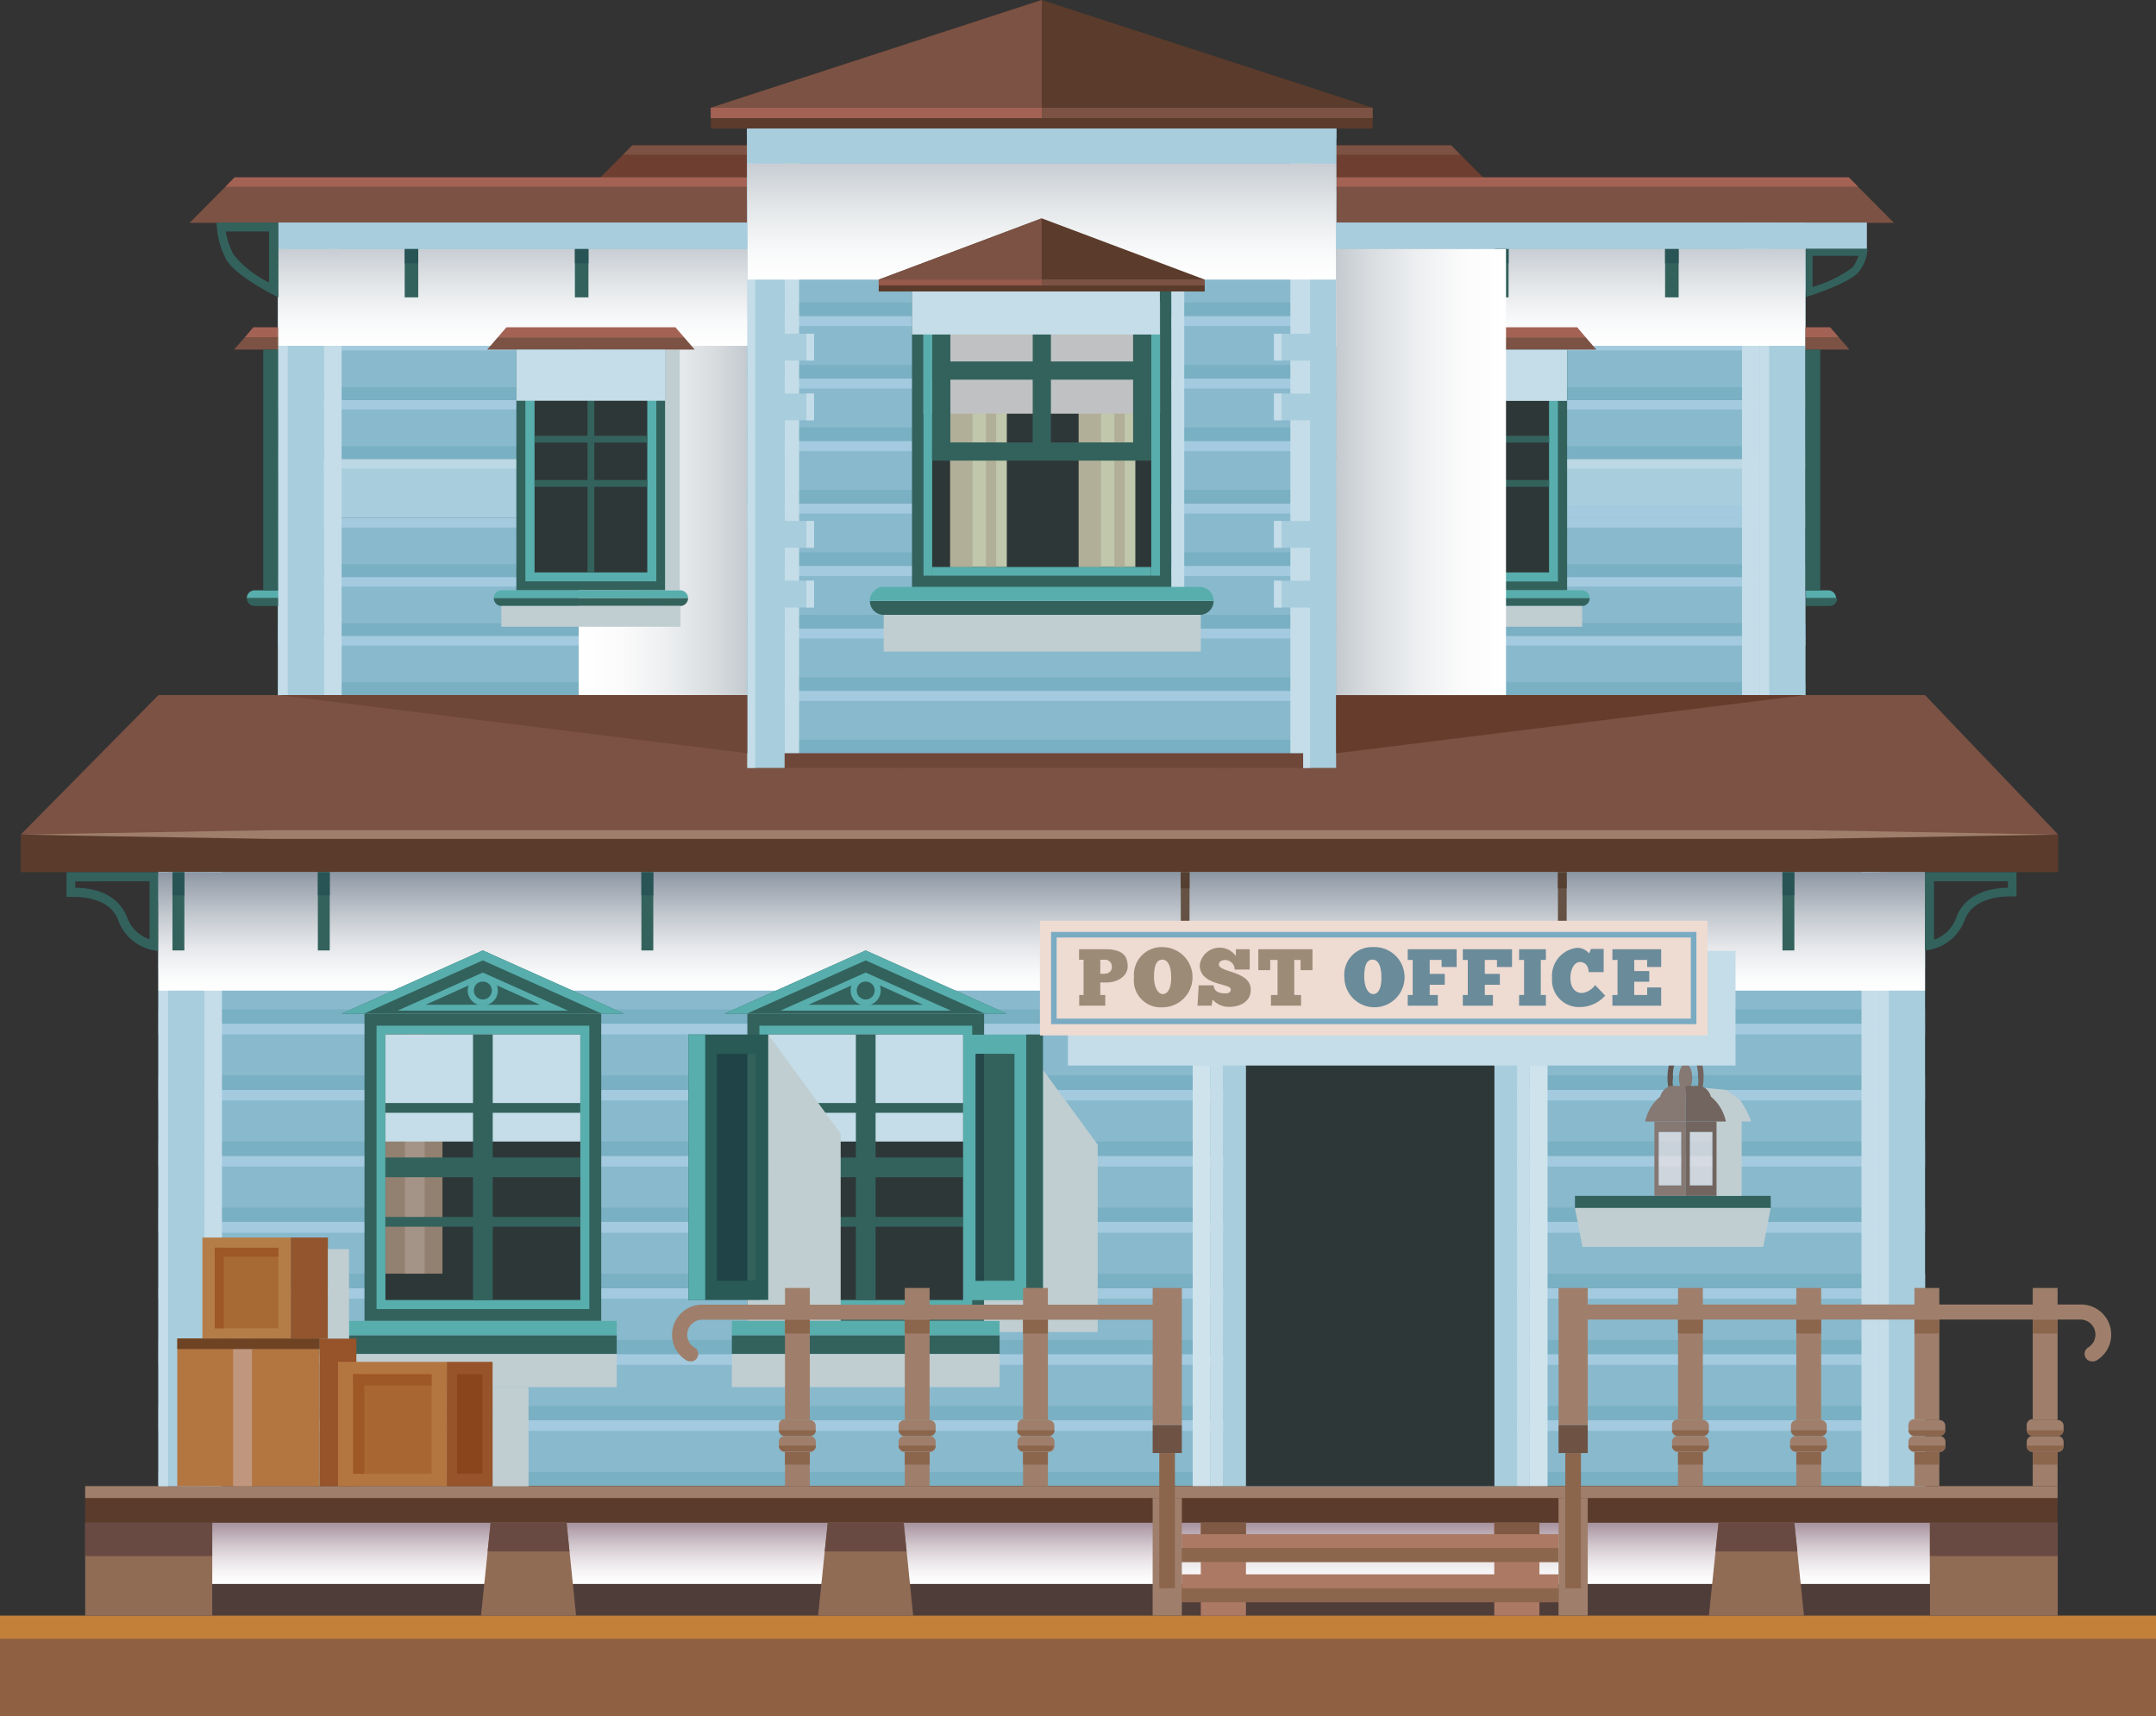 <svg xmlns="http://www.w3.org/2000/svg" xmlns:xlink="http://www.w3.org/1999/xlink" viewBox="0 0 143.26 114.05"><rect x="0" y="0" width="143.26" height="114.05" fill="#333333" stroke="none"/><defs><style>.cls-1{isolation:isolate;}.cls-2{fill:#6e3f30;}.cls-3{fill:#7c5244;}.cls-4{fill:#a46255;}.cls-5{fill:#89b9cd;}.cls-6{fill:#a3cadf;}.cls-7{fill:#79b0c3;}.cls-8{fill:#a8cddd;}.cls-9{fill:#bcd8e5;}.cls-10{fill:#89b4cd;}.cls-11{fill:#a3c5df;}.cls-12{fill:#79abc3;}.cls-13{fill:#4f3d39;}.cls-14,.cls-27,.cls-29,.cls-40{mix-blend-mode:multiply;}.cls-15{fill:url(#linear-gradient);}.cls-16{fill:#906042;}.cls-17{fill:#c38038;}.cls-18{fill:#5b3b2b;}.cls-19{fill:#9f7f6b;}.cls-20{fill:#916c55;}.cls-21{fill:#694a43;}.cls-22{fill:#ac7964;}.cls-23{fill:#7f5943;}.cls-24{fill:#8c654d;}.cls-25{fill:#6e5244;}.cls-26,.cls-27{fill:#c4dde8;}.cls-28{fill:#2e3738;}.cls-29{fill:#cee3ec;}.cls-30{fill:url(#linear-gradient-2);}.cls-31{fill:url(#linear-gradient-3);}.cls-32{fill:#663c2c;}.cls-33{fill:#6f4738;}.cls-34{fill:url(#linear-gradient-4);}.cls-35{fill:#33625d;}.cls-36{fill:#c0c7ab;}.cls-37{fill:#b1af97;}.cls-38{fill:#bfc1c2;}.cls-39{fill:#57aead;}.cls-40{fill:#c0ced1;}.cls-41{fill:#96594b;}.cls-42{fill:url(#linear-gradient-5);}.cls-43{fill:url(#linear-gradient-6);}.cls-44,.cls-60{mix-blend-mode:screen;}.cls-44{opacity:0.25;}.cls-45{fill:#655244;}.cls-46{fill:#553f30;}.cls-47{fill:#295455;}.cls-48{fill:#928070;}.cls-49{fill:#a49487;}.cls-50{fill:#295a55;}.cls-51{fill:#1f4346;}.cls-52{fill:#24474a;}.cls-53{fill:#b47641;}.cls-54{fill:#975329;}.cls-55{fill:#b47d47;}.cls-56{fill:#a86a35;}.cls-57{fill:#9e5726;}.cls-58{fill:#92552e;}.cls-59{fill:#c0977e;}.cls-60{fill:#6d4324;}.cls-61{fill:#867873;}.cls-62{fill:#ece2e5;opacity:0.7;}.cls-63{fill:#72655f;}.cls-64{fill:#63554e;}.cls-65{fill:url(#linear-gradient-7);}.cls-66{fill:#eedbd2;}.cls-67{fill:#9c8b77;}.cls-68{fill:#6a8b9a;}.cls-69{fill:#a86732;}.cls-70{fill:#8a451d;}</style><linearGradient id="linear-gradient" x1="71.17" y1="100.67" x2="71.17" y2="105.26" gradientUnits="userSpaceOnUse"><stop offset="0" stop-color="#937a89"/><stop offset="0.17" stop-color="#ae9ba6"/><stop offset="0.43" stop-color="#d1c6cc"/><stop offset="0.67" stop-color="#eae5e8"/><stop offset="0.86" stop-color="#f9f8f9"/><stop offset="1" stop-color="#fff"/></linearGradient><linearGradient id="linear-gradient-2" x1="-3868.37" y1="57.96" x2="-3868.37" y2="65.83" gradientTransform="matrix(-1, 0, 0, 1, -3799.15, 0)" gradientUnits="userSpaceOnUse"><stop offset="0" stop-color="#8b95a2"/><stop offset="0.09" stop-color="#9ba4af"/><stop offset="0.38" stop-color="#c6cbd1"/><stop offset="0.63" stop-color="#e5e7ea"/><stop offset="0.85" stop-color="#f8f9fa"/><stop offset="1" stop-color="#fff"/></linearGradient><linearGradient id="linear-gradient-3" x1="-3837.34" y1="-2222.49" x2="-3837.34" y2="-2211.28" gradientTransform="matrix(0, -1, -1, 0, -2172.83, -3805.97)" gradientUnits="userSpaceOnUse"><stop offset="0" stop-color="#c4cacf"/><stop offset="0.19" stop-color="#d8dcdf"/><stop offset="0.48" stop-color="#edeff1"/><stop offset="0.75" stop-color="#fbfbfb"/><stop offset="1" stop-color="#fff"/></linearGradient><linearGradient id="linear-gradient-4" x1="-3811.53" y1="-104.09" x2="-3811.53" y2="-96.37" gradientTransform="matrix(-1, 0, 0, 1, -3742.31, 114.95)" gradientUnits="userSpaceOnUse"><stop offset="0" stop-color="#c8cdd3"/><stop offset="0.4" stop-color="#e5e8ea"/><stop offset="0.75" stop-color="#f8f9fa"/><stop offset="1" stop-color="#fff"/></linearGradient><linearGradient id="linear-gradient-5" x1="-3776.38" y1="-98.41" x2="-3776.38" y2="-91.98" xlink:href="#linear-gradient-4"/><linearGradient id="linear-gradient-6" x1="-1471.93" y1="-98.41" x2="-1471.93" y2="-91.98" gradientTransform="translate(1576.3 114.95)" xlink:href="#linear-gradient-4"/><linearGradient id="linear-gradient-7" x1="-1594.88" y1="-172.27" x2="-1594.88" y2="-160.98" gradientTransform="matrix(0, 1, 1, 0, 261.05, 1626.24)" xlink:href="#linear-gradient-3"/></defs><g class="cls-1"><g id="Слой_2" data-name="Слой 2"><g id="Layer_1" data-name="Layer 1"><g id="Post_office_ChunkFive_Roman" data-name="Post office ChunkFive Roman"><polygon class="cls-2" points="88.78 9.66 96.42 9.66 100.23 13.48 83.57 13.48 88.78 9.66"/><polygon class="cls-3" points="88.78 11.79 88.78 14.81 125.85 14.81 123.46 12.41 122.85 11.79 88.78 11.79"/><polygon class="cls-4" points="88.78 11.79 88.78 12.41 123.46 12.41 122.85 11.79 88.78 11.79"/><polygon class="cls-3" points="88.78 10.28 88.78 9.66 88.78 9.66 96.42 9.66 97.03 10.28 88.78 10.28"/><polygon class="cls-2" points="49.66 9.66 42.02 9.66 38.21 13.48 54.87 13.48 49.66 9.66"/><rect class="cls-5" x="33.43" y="23.39" width="3.92" height="33.83" transform="translate(75.69 4.91) rotate(90)"/><rect class="cls-6" x="35.07" y="21.75" width="0.64" height="33.83" transform="translate(74.05 3.27) rotate(90)"/><rect class="cls-7" x="34.97" y="24.93" width="0.85" height="33.83" transform="translate(77.23 6.45) rotate(90)"/><rect class="cls-5" x="33.43" y="19.47" width="3.92" height="33.83" transform="translate(71.77 0.99) rotate(90)"/><rect class="cls-6" x="35.07" y="17.82" width="0.64" height="33.83" transform="translate(70.13 -0.65) rotate(90)"/><rect class="cls-7" x="34.97" y="21" width="0.85" height="33.83" transform="translate(73.31 2.53) rotate(90)"/><rect class="cls-5" x="33.43" y="31.23" width="3.92" height="33.83" transform="translate(83.54 12.76) rotate(90)"/><rect class="cls-6" x="35.07" y="29.59" width="0.64" height="33.83" transform="translate(81.9 11.11) rotate(90)"/><rect class="cls-7" x="34.97" y="32.77" width="0.85" height="33.83" transform="translate(85.08 14.29) rotate(90)"/><rect class="cls-5" x="33.43" y="27.31" width="3.92" height="33.83" transform="translate(79.62 8.83) rotate(90)"/><rect class="cls-6" x="35.07" y="25.67" width="0.64" height="33.83" transform="translate(77.97 7.19) rotate(90)"/><rect class="cls-7" x="34.97" y="28.85" width="0.85" height="33.83" transform="translate(81.15 10.37) rotate(90)"/><rect class="cls-8" x="18.48" y="30.5" width="33.83" height="3.92"/><rect class="cls-9" x="18.48" y="30.5" width="33.83" height="0.64"/><rect class="cls-5" x="33.43" y="11.62" width="3.92" height="33.83" transform="translate(63.93 -6.86) rotate(90)"/><rect class="cls-6" x="35.07" y="9.98" width="0.64" height="33.83" transform="translate(62.28 -8.5) rotate(90)"/><rect class="cls-7" x="34.97" y="13.16" width="0.85" height="33.83" transform="translate(65.46 -5.32) rotate(90)"/><rect class="cls-5" x="33.43" y="7.7" width="3.92" height="33.83" transform="translate(60 -10.78) rotate(90)"/><rect class="cls-6" x="35.07" y="6.06" width="0.64" height="33.83" transform="translate(58.36 -12.42) rotate(90)"/><rect class="cls-7" x="34.97" y="9.24" width="0.85" height="33.83" transform="translate(61.54 -9.24) rotate(90)"/><rect class="cls-5" x="33.43" y="3.78" width="3.92" height="33.83" transform="translate(56.08 -14.7) rotate(90)"/><rect class="cls-6" x="35.07" y="2.13" width="0.64" height="33.83" transform="translate(54.44 -16.34) rotate(90)"/><rect class="cls-7" x="34.97" y="5.31" width="0.85" height="33.83" transform="translate(57.62 -13.16) rotate(90)"/><rect class="cls-5" x="33.43" y="-0.15" width="3.92" height="33.83" transform="translate(52.16 -18.62) rotate(90)"/><rect class="cls-6" x="35.07" y="-1.79" width="0.64" height="33.83" transform="translate(50.52 -20.27) rotate(90)"/><rect class="cls-7" x="34.97" y="1.39" width="0.85" height="33.83" transform="translate(53.7 -17.09) rotate(90)"/><rect class="cls-5" x="101.09" y="23.39" width="3.92" height="33.83" transform="translate(143.35 -62.75) rotate(90)"/><rect class="cls-6" x="102.73" y="21.75" width="0.64" height="33.83" transform="translate(141.71 -64.39) rotate(90)"/><rect class="cls-7" x="102.62" y="24.93" width="0.85" height="33.83" transform="translate(144.89 -61.21) rotate(90)"/><rect class="cls-5" x="101.09" y="19.47" width="3.92" height="33.83" transform="translate(139.43 -66.67) rotate(90)"/><rect class="cls-6" x="102.73" y="17.82" width="0.64" height="33.83" transform="translate(137.79 -68.31) rotate(90)"/><rect class="cls-7" x="102.63" y="21" width="0.85" height="33.83" transform="translate(140.97 -65.13) rotate(90)"/><rect class="cls-5" x="101.09" y="31.23" width="3.92" height="33.83" transform="translate(151.2 -54.9) rotate(90)"/><rect class="cls-6" x="102.73" y="29.59" width="0.64" height="33.83" transform="translate(149.55 -56.54) rotate(90)"/><rect class="cls-7" x="102.63" y="32.77" width="0.85" height="33.83" transform="translate(152.73 -53.36) rotate(90)"/><rect class="cls-5" x="101.09" y="27.31" width="3.92" height="33.83" transform="translate(147.27 -58.82) rotate(90)"/><rect class="cls-6" x="102.73" y="25.67" width="0.64" height="33.83" transform="translate(145.63 -60.47) rotate(90)"/><rect class="cls-7" x="102.63" y="28.85" width="0.85" height="33.83" transform="translate(148.81 -57.29) rotate(90)"/><rect class="cls-8" x="86.13" y="30.5" width="33.83" height="3.92"/><rect class="cls-9" x="86.13" y="30.5" width="33.83" height="0.64"/><rect class="cls-6" x="102.63" y="17.08" width="0.85" height="33.83" transform="translate(137.04 -69.05) rotate(90)"/><rect class="cls-5" x="101.09" y="11.62" width="3.92" height="33.83" transform="translate(131.58 -74.51) rotate(90)"/><rect class="cls-6" x="102.73" y="9.98" width="0.64" height="33.83" transform="translate(129.94 -76.16) rotate(90)"/><rect class="cls-7" x="102.63" y="13.16" width="0.85" height="33.83" transform="translate(133.12 -72.98) rotate(90)"/><rect class="cls-5" x="101.09" y="7.7" width="3.92" height="33.83" transform="translate(127.66 -78.44) rotate(90)"/><rect class="cls-6" x="102.73" y="6.06" width="0.64" height="33.83" transform="translate(126.02 -80.08) rotate(90)"/><rect class="cls-7" x="102.63" y="9.24" width="0.85" height="33.83" transform="translate(129.2 -76.9) rotate(90)"/><rect class="cls-5" x="101.09" y="3.78" width="3.92" height="33.83" transform="translate(123.74 -82.36) rotate(90)"/><rect class="cls-6" x="102.73" y="2.13" width="0.64" height="33.83" transform="translate(122.1 -84) rotate(90)"/><rect class="cls-7" x="102.63" y="5.31" width="0.85" height="33.83" transform="translate(125.28 -80.82) rotate(90)"/><rect class="cls-5" x="101.09" y="-0.15" width="3.92" height="33.83" transform="translate(119.82 -86.28) rotate(90)"/><rect class="cls-6" x="102.73" y="-1.79" width="0.64" height="33.83" transform="translate(118.17 -87.92) rotate(90)"/><rect class="cls-7" x="102.63" y="1.39" width="0.85" height="33.83" transform="translate(121.35 -84.74) rotate(90)"/><rect class="cls-10" x="67.14" y="28.47" width="4.15" height="39.13" transform="translate(117.25 -21.19) rotate(90)"/><rect class="cls-11" x="68.88" y="26.73" width="0.68" height="39.13" transform="translate(115.51 -22.93) rotate(90)"/><rect class="cls-12" x="68.77" y="30.1" width="0.9" height="39.13" transform="translate(118.88 -19.56) rotate(90)"/><rect class="cls-5" x="67.02" y="37.88" width="4.39" height="117.38" transform="translate(165.79 27.35) rotate(90)"/><rect class="cls-6" x="68.86" y="36.04" width="0.72" height="117.38" transform="translate(163.95 25.51) rotate(90)"/><rect class="cls-7" x="68.75" y="39.6" width="0.95" height="117.38" transform="translate(167.51 29.07) rotate(90)"/><rect class="cls-5" x="67.02" y="33.48" width="4.39" height="117.38" transform="translate(161.39 22.95) rotate(90)"/><rect class="cls-6" x="68.86" y="31.65" width="0.72" height="117.38" transform="translate(159.56 21.12) rotate(90)"/><rect class="cls-7" x="68.75" y="35.21" width="0.95" height="117.38" transform="translate(163.12 24.68) rotate(90)"/><rect class="cls-5" x="67.02" y="29.09" width="4.39" height="117.38" transform="translate(157 18.56) rotate(90)"/><rect class="cls-6" x="68.86" y="27.26" width="0.71" height="117.38" transform="translate(155.17 16.73) rotate(90)"/><rect class="cls-7" x="68.75" y="30.81" width="0.95" height="117.38" transform="translate(158.72 20.29) rotate(90)"/><rect class="cls-5" x="67.02" y="24.7" width="4.39" height="117.38" transform="translate(152.61 14.17) rotate(90)"/><rect class="cls-6" x="68.86" y="22.87" width="0.72" height="117.38" transform="translate(150.78 12.34) rotate(90)"/><rect class="cls-7" x="68.75" y="26.42" width="0.95" height="117.38" transform="translate(154.34 15.9) rotate(90)"/><rect class="cls-5" x="67.02" y="20.31" width="4.39" height="117.38" transform="translate(148.22 9.78) rotate(90)"/><rect class="cls-6" x="68.86" y="18.47" width="0.72" height="117.38" transform="translate(146.38 7.94) rotate(90)"/><rect class="cls-7" x="68.75" y="22.03" width="0.95" height="117.38" transform="translate(149.94 11.5) rotate(90)"/><rect class="cls-5" x="67.02" y="15.92" width="4.39" height="117.38" transform="translate(143.83 5.39) rotate(90)"/><rect class="cls-6" x="68.86" y="14.08" width="0.72" height="117.38" transform="translate(141.99 3.55) rotate(90)"/><rect class="cls-7" x="68.75" y="17.64" width="0.95" height="117.38" transform="translate(145.55 7.11) rotate(90)"/><rect class="cls-5" x="67.02" y="11.53" width="4.39" height="117.38" transform="translate(139.44 1) rotate(90)"/><rect class="cls-6" x="68.86" y="9.69" width="0.72" height="117.38" transform="translate(137.6 -0.84) rotate(90)"/><rect class="cls-7" x="68.75" y="13.25" width="0.95" height="117.38" transform="translate(141.16 2.72) rotate(90)"/><rect class="cls-5" x="67.02" y="7.14" width="4.39" height="117.38" transform="translate(135.05 -3.39) rotate(90)"/><rect class="cls-6" x="68.86" y="5.3" width="0.72" height="117.38" transform="translate(133.21 -5.23) rotate(90)"/><rect class="cls-7" x="68.75" y="8.86" width="0.95" height="117.38" transform="translate(136.77 -1.67) rotate(90)"/><rect class="cls-5" x="67.02" y="2.75" width="4.39" height="117.38" transform="translate(130.66 -7.78) rotate(90)"/><rect class="cls-6" x="68.86" y="0.91" width="0.72" height="117.38" transform="translate(128.82 -9.62) rotate(90)"/><rect class="cls-7" x="68.75" y="4.47" width="0.95" height="117.38" transform="translate(132.38 -6.06) rotate(90)"/><rect class="cls-5" x="67.02" y="-1.64" width="4.39" height="117.38" transform="translate(126.27 -12.17) rotate(90)"/><rect class="cls-7" x="68.75" y="0.08" width="0.95" height="117.38" transform="translate(127.99 -10.45) rotate(90)"/><polygon class="cls-3" points="1.38 55.46 136.76 55.46 127.91 46.19 10.53 46.19 1.38 55.46"/><rect class="cls-13" x="14.09" y="98.76" width="114.15" height="8.61"/><g class="cls-14"><rect class="cls-15" x="14.1" y="100.67" width="114.14" height="4.59"/></g><rect class="cls-16" y="107.37" width="143.26" height="6.68"/><rect class="cls-17" y="107.37" width="143.26" height="1.53"/><rect class="cls-18" x="5.66" y="98.76" width="131.06" height="2.43"/><rect class="cls-19" x="5.66" y="98.76" width="131.06" height="0.79"/><rect class="cls-20" x="5.66" y="101.19" width="8.44" height="6.18"/><rect class="cls-21" x="5.66" y="101.19" width="8.44" height="2.22"/><rect class="cls-20" x="128.24" y="101.19" width="8.49" height="6.18"/><rect class="cls-21" x="128.24" y="101.19" width="8.49" height="2.22"/><polygon class="cls-20" points="38.28 107.37 31.96 107.37 32.6 101.19 37.65 101.19 38.28 107.37"/><polygon class="cls-21" points="37.84 103.1 32.4 103.1 32.6 101.19 37.65 101.19 37.84 103.1"/><polygon class="cls-20" points="60.68 107.37 54.36 107.37 55 101.19 60.05 101.19 60.68 107.37"/><polygon class="cls-21" points="60.24 103.1 54.8 103.1 55 101.19 60.05 101.19 60.24 103.1"/><polygon class="cls-20" points="119.87 107.37 113.55 107.37 114.19 101.19 119.23 101.19 119.87 107.37"/><polygon class="cls-21" points="119.43 103.1 113.99 103.1 114.19 101.19 119.23 101.19 119.43 103.1"/><rect class="cls-22" x="79.79" y="101.19" width="3" height="6.18"/><rect class="cls-23" x="79.79" y="101.19" width="3" height="2.22"/><rect class="cls-22" x="99.29" y="101.19" width="3" height="6.18"/><rect class="cls-23" x="99.29" y="101.19" width="3" height="2.22"/><rect class="cls-19" x="103.56" y="99.55" width="1.94" height="7.81"/><rect class="cls-24" x="104.01" y="96.56" width="1.04" height="8.99"/><rect class="cls-19" x="103.56" y="85.59" width="1.94" height="9.11"/><rect class="cls-19" x="76.59" y="85.59" width="1.94" height="9.11"/><rect class="cls-25" x="103.56" y="94.7" width="1.94" height="1.86"/><rect class="cls-25" x="76.59" y="94.7" width="1.94" height="1.86"/><rect class="cls-19" x="76.59" y="99.55" width="1.94" height="7.81"/><rect class="cls-22" x="78.52" y="101.95" width="25.04" height="1.85"/><rect class="cls-24" x="78.52" y="102.87" width="25.04" height="0.93"/><rect class="cls-22" x="78.52" y="104.62" width="25.04" height="1.85"/><rect class="cls-24" x="78.52" y="105.55" width="25.04" height="0.93"/><rect class="cls-8" x="124.87" y="57.96" width="3.04" height="40.8"/><rect class="cls-26" x="124.87" y="57.96" width="0.64" height="40.8"/><rect class="cls-18" x="1.38" y="55.46" width="135.38" height="2.5"/><path class="cls-19" d="M1.38,55.46l5.82-.1,6.67-.12L18,55.17h97.63c1.58,0,3.1,0,4.55,0l4.11.07,6.67.12,5.82.1-5.82.1-6.67.12-4.11.07c-1.45,0-3,0-4.55,0H18l-4.11-.07L7.2,55.57Z"/><rect class="cls-8" x="10.53" y="57.96" width="3.04" height="40.8"/><rect class="cls-26" x="10.53" y="57.96" width="0.64" height="40.8"/><rect class="cls-27" x="13.57" y="57.96" width="1.18" height="40.8"/><rect class="cls-8" x="18.48" y="14.81" width="3.04" height="31.38"/><rect class="cls-26" x="18.48" y="14.81" width="0.64" height="31.38"/><rect class="cls-27" x="21.52" y="14.81" width="1.18" height="31.38"/><rect class="cls-27" x="123.69" y="57.96" width="1.18" height="40.8"/><rect class="cls-8" x="81.28" y="64.76" width="19.53" height="34"/><rect class="cls-26" x="80.43" y="64.76" width="0.85" height="34"/><rect class="cls-26" x="100.8" y="64.76" width="0.85" height="34"/><rect class="cls-28" x="82.79" y="64.76" width="16.51" height="34"/><rect class="cls-29" x="79.25" y="68.38" width="1.18" height="30.38"/><rect class="cls-29" x="101.65" y="68.38" width="1.18" height="30.38"/><g class="cls-14"><rect class="cls-30" x="10.53" y="57.96" width="117.38" height="7.87"/></g><g class="cls-14"><rect class="cls-31" x="38.45" y="16.55" width="11.21" height="29.64"/></g><polygon class="cls-3" points="49.66 11.79 49.66 14.81 12.6 14.81 14.98 12.41 15.59 11.79 49.66 11.79"/><polygon class="cls-4" points="49.66 11.79 49.66 12.41 14.98 12.41 15.59 11.79 49.66 11.79"/><polygon class="cls-3" points="49.66 10.28 49.66 9.66 49.66 9.66 42.02 9.66 41.4 10.28 49.66 10.28"/><rect class="cls-8" x="116.92" y="14.81" width="3.04" height="31.38"/><rect class="cls-26" x="116.92" y="14.81" width="0.64" height="31.38"/><rect class="cls-27" x="115.75" y="14.81" width="1.18" height="31.38"/><rect class="cls-5" x="67.14" y="28.42" width="4.15" height="39.13" transform="translate(117.2 -21.24) rotate(90)"/><rect class="cls-6" x="68.88" y="26.68" width="0.68" height="39.13" transform="translate(115.46 -22.98) rotate(90)"/><rect class="cls-7" x="68.77" y="30.05" width="0.9" height="39.13" transform="translate(118.83 -19.61) rotate(90)"/><rect class="cls-5" x="67.14" y="24.27" width="4.15" height="39.13" transform="translate(113.05 -25.39) rotate(90)"/><rect class="cls-6" x="68.88" y="22.53" width="0.68" height="39.13" transform="translate(111.31 -27.13) rotate(90)"/><rect class="cls-7" x="68.77" y="25.9" width="0.9" height="39.13" transform="translate(114.68 -23.76) rotate(90)"/><rect class="cls-5" x="67.14" y="20.12" width="4.15" height="39.13" transform="translate(108.9 -29.54) rotate(90)"/><rect class="cls-6" x="68.88" y="18.38" width="0.68" height="39.13" transform="translate(107.16 -31.28) rotate(90)"/><rect class="cls-7" x="68.77" y="21.74" width="0.9" height="39.13" transform="translate(110.53 -27.91) rotate(90)"/><rect class="cls-5" x="67.14" y="15.96" width="4.15" height="39.13" transform="translate(104.75 -33.69) rotate(90)"/><rect class="cls-6" x="68.88" y="14.23" width="0.68" height="39.13" transform="translate(103.01 -35.43) rotate(90)"/><rect class="cls-7" x="68.77" y="17.59" width="0.9" height="39.13" transform="translate(106.38 -32.07) rotate(90)"/><rect class="cls-5" x="67.14" y="11.81" width="4.15" height="39.13" transform="translate(100.59 -37.85) rotate(90)"/><rect class="cls-6" x="68.88" y="10.07" width="0.68" height="39.13" transform="translate(98.86 -39.58) rotate(90)"/><rect class="cls-7" x="68.77" y="13.44" width="0.9" height="39.13" transform="translate(102.22 -36.22) rotate(90)"/><rect class="cls-5" x="67.14" y="7.66" width="4.15" height="39.13" transform="translate(96.44 -42) rotate(90)"/><rect class="cls-6" x="68.88" y="5.92" width="0.68" height="39.13" transform="translate(94.71 -43.74) rotate(90)"/><rect class="cls-7" x="68.77" y="9.29" width="0.9" height="39.13" transform="translate(98.07 -40.37) rotate(90)"/><rect class="cls-5" x="67.14" y="3.51" width="4.15" height="39.13" transform="translate(92.29 -46.15) rotate(90)"/><rect class="cls-6" x="68.88" y="1.77" width="0.68" height="39.13" transform="translate(90.55 -47.89) rotate(90)"/><rect class="cls-7" x="68.77" y="5.14" width="0.9" height="39.13" transform="translate(93.92 -44.52) rotate(90)"/><rect class="cls-5" x="67.14" y="-0.65" width="4.15" height="39.13" transform="translate(88.14 -50.3) rotate(90)"/><rect class="cls-6" x="68.88" y="-2.38" width="0.68" height="39.13" transform="translate(86.4 -52.04) rotate(90)"/><rect class="cls-7" x="68.77" y="0.98" width="0.89" height="39.13" transform="translate(89.77 -48.67) rotate(90)"/><rect class="cls-5" x="67.14" y="-4.8" width="4.15" height="39.13" transform="translate(83.99 -54.45) rotate(90)"/><rect class="cls-6" x="68.88" y="-6.53" width="0.68" height="39.13" transform="translate(82.25 -56.19) rotate(90)"/><rect class="cls-7" x="68.77" y="-3.17" width="0.9" height="39.13" transform="translate(85.61 -52.83) rotate(90)"/><rect class="cls-5" x="67.14" y="-8.95" width="4.15" height="39.13" transform="translate(79.83 -58.61) rotate(90)"/><rect class="cls-6" x="68.88" y="-10.69" width="0.68" height="39.13" transform="translate(78.1 -60.34) rotate(90)"/><rect class="cls-7" x="68.77" y="-7.32" width="0.9" height="39.13" transform="translate(81.46 -56.98) rotate(90)"/><rect class="cls-8" x="86.59" y="8.54" width="2.19" height="42.49"/><rect class="cls-26" x="86.59" y="8.54" width="0.46" height="42.49"/><rect class="cls-27" x="85.74" y="8.54" width="0.85" height="41.52"/><rect class="cls-8" x="49.66" y="8.54" width="2.48" height="42.49"/><rect class="cls-26" x="49.66" y="8.54" width="0.52" height="42.49"/><rect class="cls-27" x="52.14" y="8.54" width="0.96" height="41.52"/><polygon class="cls-32" points="88.78 50.06 119.96 46.19 88.78 46.19 88.78 50.06"/><polygon class="cls-33" points="49.66 50.06 18.48 46.19 49.66 46.19 49.66 50.06"/><polygon class="cls-18" points="47.23 7.16 69.22 0 91.21 7.16 47.23 7.16"/><polygon class="cls-3" points="69.22 0 69.22 7.16 47.23 7.16 69.22 0"/><rect class="cls-18" x="47.23" y="7.16" width="43.98" height="1.38"/><rect class="cls-3" x="47.23" y="7.16" width="43.98" height="0.69"/><rect class="cls-4" x="47.23" y="7.16" width="21.99" height="0.69"/><g class="cls-14"><rect class="cls-34" x="49.66" y="10.86" width="39.13" height="7.72"/></g><rect class="cls-35" x="60.6" y="19.28" width="17.23" height="19.74"/><rect class="cls-28" x="61.36" y="20.04" width="15.72" height="18.22"/><rect class="cls-36" x="63.14" y="20.04" width="3.76" height="17.64"/><rect class="cls-37" x="63.14" y="20.04" width="1.48" height="17.64"/><rect class="cls-37" x="65.51" y="20.04" width="0.68" height="17.64"/><rect class="cls-36" x="71.68" y="20.04" width="3.76" height="17.64"/><rect class="cls-37" x="71.68" y="20.04" width="1.48" height="17.64"/><rect class="cls-37" x="74.05" y="20.04" width="0.68" height="17.64"/><g class="cls-14"><rect class="cls-38" x="61.36" y="20.04" width="15.72" height="7.45"/></g><rect class="cls-27" x="77.84" y="19.28" width="0.85" height="19.74"/><rect class="cls-39" x="61.36" y="20.04" width="0.58" height="18.22"/><rect class="cls-39" x="76.5" y="20.04" width="0.58" height="18.22"/><rect class="cls-39" x="68.93" y="30.7" width="0.58" height="14.55" transform="translate(107.19 -31.25) rotate(90)"/><rect class="cls-35" x="61.94" y="24.02" width="14.55" height="1.21"/><rect class="cls-35" x="61.94" y="29.4" width="14.55" height="1.21"/><rect class="cls-35" x="68.62" y="20.04" width="1.21" height="10.56"/><rect class="cls-35" x="61.94" y="20.04" width="1.21" height="10.56"/><rect class="cls-35" x="75.29" y="20.04" width="1.21" height="10.56"/><path class="cls-39" d="M79.72,39h-21a.92.92,0,0,0-.92.92H80.64A.92.92,0,0,0,79.72,39Z"/><path class="cls-35" d="M58.72,40.86h21a.92.92,0,0,0,.92-.92H57.8A.92.92,0,0,0,58.72,40.86Z"/><rect class="cls-40" x="58.72" y="40.86" width="21.07" height="2.44"/><rect class="cls-27" x="60.6" y="19.28" width="16.47" height="2.95"/><polygon class="cls-18" points="58.39 18.58 69.22 14.51 80.05 18.58 58.39 18.58"/><polygon class="cls-3" points="69.22 14.51 69.22 18.58 58.39 18.58 69.22 14.51"/><rect class="cls-18" x="58.39" y="18.58" width="21.66" height="0.79"/><rect class="cls-3" x="58.39" y="18.58" width="21.66" height="0.39"/><rect class="cls-41" x="58.39" y="18.58" width="10.83" height="0.39"/><g class="cls-14"><rect class="cls-42" x="18.48" y="16.55" width="31.18" height="6.43"/></g><rect class="cls-8" x="49.66" y="8.54" width="39.13" height="2.32"/><rect class="cls-35" x="34.31" y="23.23" width="9.9" height="16"/><rect class="cls-39" x="31.86" y="26.89" width="14.8" height="8.7" transform="translate(70.5 -8.03) rotate(90)"/><rect class="cls-28" x="35.52" y="24.44" width="7.49" height="13.6"/><rect class="cls-35" x="39.04" y="24.44" width="0.45" height="13.6"/><rect class="cls-35" x="35.52" y="31.9" width="7.49" height="0.45"/><rect class="cls-35" x="35.52" y="28.96" width="7.49" height="0.45"/><rect class="cls-40" x="44.21" y="23.23" width="0.96" height="16"/><polygon class="cls-3" points="45.45 22.41 33.08 22.41 32.37 23.23 46.16 23.23 45.45 22.41"/><polygon class="cls-4" points="45.45 22.41 33.08 22.41 33.65 21.75 44.88 21.75 45.45 22.41"/><rect class="cls-27" x="34.31" y="23.23" width="9.9" height="3.4"/><path class="cls-39" d="M45.2,39.23H33.33a.52.52,0,0,0-.52.52H45.72A.52.52,0,0,0,45.2,39.23Z"/><path class="cls-35" d="M33.33,40.27H45.2a.52.52,0,0,0,.52-.52H32.81A.52.52,0,0,0,33.33,40.27Z"/><rect class="cls-40" x="33.31" y="40.27" width="11.91" height="1.38"/><rect class="cls-8" x="18.48" y="14.79" width="31.18" height="1.76"/><rect class="cls-8" x="88.78" y="14.79" width="35.27" height="1.76"/><g class="cls-14"><rect class="cls-43" x="88.78" y="16.55" width="31.18" height="6.43"/></g><rect class="cls-35" x="94.23" y="23.23" width="9.9" height="16"/><rect class="cls-39" x="91.78" y="26.89" width="14.8" height="8.7" transform="translate(130.41 -67.94) rotate(90)"/><rect class="cls-28" x="95.43" y="24.44" width="7.5" height="13.6"/><rect class="cls-35" x="98.95" y="24.44" width="0.45" height="13.6"/><rect class="cls-35" x="95.43" y="31.9" width="7.5" height="0.45"/><rect class="cls-35" x="95.43" y="28.96" width="7.5" height="0.45"/><rect class="cls-40" x="93.27" y="23.23" width="0.96" height="16" transform="translate(187.5 62.47) rotate(180)"/><polygon class="cls-3" points="92.99 22.41 105.36 22.41 106.07 23.23 92.28 23.23 92.99 22.41"/><polygon class="cls-4" points="92.99 22.41 105.36 22.41 104.8 21.75 93.56 21.75 92.99 22.41"/><rect class="cls-27" x="94.23" y="23.23" width="9.9" height="3.4" transform="translate(198.35 49.87) rotate(180)"/><path class="cls-39" d="M93.24,39.23h11.88a.52.52,0,0,1,.51.52H92.72A.52.52,0,0,1,93.24,39.23Z"/><path class="cls-35" d="M105.12,40.27H93.24a.52.52,0,0,1-.52-.52h12.91A.51.51,0,0,1,105.12,40.27Z"/><rect class="cls-40" x="93.22" y="40.27" width="11.92" height="1.38" transform="translate(198.35 81.92) rotate(180)"/><rect class="cls-33" x="52.14" y="50.06" width="34.45" height="0.97"/><rect class="cls-8" x="84.65" y="26.15" width="2.42" height="1.78"/><rect class="cls-26" x="84.65" y="26.15" width="0.51" height="1.78"/><rect class="cls-8" x="84.65" y="22.18" width="2.42" height="1.78"/><rect class="cls-26" x="84.65" y="22.18" width="0.51" height="1.78"/><rect class="cls-8" x="84.65" y="38.59" width="2.42" height="1.78"/><rect class="cls-26" x="84.65" y="38.59" width="0.51" height="1.78"/><rect class="cls-8" x="84.65" y="34.62" width="2.42" height="1.78"/><rect class="cls-26" x="84.65" y="34.62" width="0.51" height="1.78"/><rect class="cls-8" x="51.67" y="26.15" width="2.42" height="1.78"/><rect class="cls-26" x="53.58" y="26.15" width="0.51" height="1.78"/><rect class="cls-8" x="51.67" y="22.18" width="2.42" height="1.78"/><rect class="cls-26" x="53.58" y="22.18" width="0.51" height="1.78"/><rect class="cls-8" x="51.67" y="38.59" width="2.42" height="1.78"/><rect class="cls-26" x="53.58" y="38.59" width="0.51" height="1.78"/><rect class="cls-8" x="51.67" y="34.62" width="2.42" height="1.78"/><rect class="cls-26" x="53.58" y="34.62" width="0.51" height="1.78"/><polygon class="cls-3" points="18.48 22.41 18.48 23.23 15.55 23.23 16.27 22.41 18.48 22.41"/><polygon class="cls-4" points="18.48 21.75 18.48 22.41 16.27 22.41 16.83 21.75 18.48 21.75"/><path class="cls-39" d="M18.48,39.23v.52H16.4a.52.52,0,0,1,.52-.52Z"/><path class="cls-35" d="M18.48,39.75v.52H16.92a.52.52,0,0,1-.52-.52Z"/><rect class="cls-35" x="17.49" y="23.23" width="0.99" height="16"/><polygon class="cls-3" points="119.96 22.41 119.96 23.23 122.89 23.23 122.18 22.41 119.96 22.41"/><polygon class="cls-4" points="119.96 21.75 119.96 22.41 122.18 22.41 121.61 21.75 119.96 21.75"/><path class="cls-39" d="M120,39.23v.52H122a.52.52,0,0,0-.52-.52Z"/><path class="cls-35" d="M120,39.75v.52h1.56a.52.52,0,0,0,.52-.52Z"/><rect class="cls-35" x="119.96" y="23.23" width="0.99" height="16"/><g class="cls-44"><polygon class="cls-3" points="97.88 53.58 94.54 53.58 93.67 51.47 96.89 51.47 97.88 53.58"/></g><g class="cls-44"><polygon class="cls-3" points="99.44 51.47 97.75 51.47 97.22 50.36 98.88 50.36 99.44 51.47"/></g><g class="cls-44"><polygon class="cls-3" points="100.73 50.36 99.33 50.36 98.69 49.12 100.06 49.12 100.73 50.36"/></g><g class="cls-44"><polygon class="cls-3" points="105.33 53.58 103.42 53.58 102.62 52.14 104.49 52.14 105.33 53.58"/></g><g class="cls-44"><polygon class="cls-3" points="105.06 50.36 104.05 50.36 103.31 49.12 104.3 49.12 105.06 50.36"/></g><g class="cls-44"><polygon class="cls-3" points="111.15 53.58 109.79 53.58 108.85 52.14 110.18 52.14 111.15 53.58"/></g><g class="cls-44"><polygon class="cls-3" points="109.53 49.53 108.41 49.53 107.62 48.37 108.73 48.37 109.53 49.53"/></g><g class="cls-44"><polygon class="cls-3" points="114.72 51.47 113.16 51.47 112.35 50.36 113.89 50.36 114.72 51.47"/></g><g class="cls-44"><polygon class="cls-3" points="115.83 49.12 114.68 49.12 113.86 48.08 114.99 48.08 115.83 49.12"/></g><g class="cls-44"><polygon class="cls-3" points="119.22 52.5 117.35 52.5 116.09 50.91 117.92 50.91 119.22 52.5"/></g><g class="cls-44"><polygon class="cls-3" points="118.83 48.6 117.45 48.6 116.5 47.47 117.85 47.47 118.83 48.6"/></g><g class="cls-44"><polygon class="cls-3" points="123.14 51.7 121.02 51.7 119.87 50.36 121.95 50.36 123.14 51.7"/></g><g class="cls-44"><polygon class="cls-3" points="125.41 49.45 123.33 49.45 122.33 48.37 124.36 48.37 125.41 49.45"/></g><g class="cls-44"><polygon class="cls-3" points="129.77 52.85 127.11 52.85 125.81 51.47 128.41 51.47 129.77 52.85"/></g><g class="cls-44"><polygon class="cls-3" points="130.92 51.7 129.13 51.7 127.18 49.74 128.91 49.74 130.92 51.7"/></g><g class="cls-44"><polygon class="cls-3" points="73.38 53.58 71.28 53.58 71.22 52.14 73.27 52.14 73.38 53.58"/></g><g class="cls-44"><polygon class="cls-3" points="78.82 54.07 76.95 54.07 76.79 52.85 78.63 52.85 78.82 54.07"/></g><g class="cls-44"><polygon class="cls-3" points="82.17 52.5 81.03 52.5 80.82 51.47 81.94 51.47 82.17 52.5"/></g><g class="cls-44"><polygon class="cls-3" points="62.42 54.07 64.29 54.07 64.45 52.85 62.62 52.85 62.42 54.07"/></g><g class="cls-44"><polygon class="cls-3" points="59.07 52.5 60.22 52.5 60.43 51.47 59.3 51.47 59.07 52.5"/></g><g class="cls-44"><polygon class="cls-3" points="86.74 53.58 85.46 53.58 85.17 52.5 86.43 52.5 86.74 53.58"/></g><g class="cls-44"><polygon class="cls-3" points="46.73 52.5 43.84 52.5 44.58 50.64 47.38 50.64 46.73 52.5"/></g><g class="cls-44"><polygon class="cls-3" points="41.7 53.45 40.14 53.45 40.73 52.14 42.26 52.14 41.7 53.45"/></g><g class="cls-44"><polygon class="cls-3" points="38.96 51.47 36.84 51.47 37.66 49.89 39.73 49.89 38.96 51.47"/></g><g class="cls-44"><polygon class="cls-3" points="32.28 52.14 29.86 52.14 31.24 49.94 33.57 49.94 32.28 52.14"/></g><g class="cls-44"><polygon class="cls-3" points="30.6 49.93 28.73 49.93 29.59 48.65 31.42 48.65 30.6 49.93"/></g><g class="cls-44"><polygon class="cls-3" points="26.06 53.45 23.55 53.45 24.49 52.14 26.95 52.14 26.06 53.45"/></g><g class="cls-44"><polygon class="cls-3" points="27.84 49.94 25.62 49.94 26.55 48.65 28.72 48.65 27.84 49.94"/></g><g class="cls-44"><polygon class="cls-3" points="23.09 49.89 20.89 49.89 22.33 48.08 24.47 48.08 23.09 49.89"/></g><g class="cls-44"><polygon class="cls-3" points="21.24 52.79 18.87 52.79 20.28 51.02 22.59 51.02 21.24 52.79"/></g><g class="cls-44"><polygon class="cls-3" points="19.06 51.56 16.51 51.56 17.52 50.36 20.03 50.36 19.06 51.56"/></g><g class="cls-44"><polygon class="cls-3" points="14.32 53.45 12.01 53.45 13.71 51.56 15.95 51.56 14.32 53.45"/></g><g class="cls-44"><polygon class="cls-3" points="19.21 49.53 17.16 49.53 18.42 48.08 20.42 48.08 19.21 49.53"/></g><g class="cls-44"><polygon class="cls-3" points="15.21 49.89 14.05 49.89 15.05 48.8 16.19 48.8 15.21 49.89"/></g><g class="cls-44"><polygon class="cls-3" points="11.65 52.5 8.5 52.5 10 50.96 13.07 50.96 11.65 52.5"/></g><g class="cls-44"><polygon class="cls-3" points="13.11 49.28 11.62 49.28 12.78 48.08 14.24 48.08 13.11 49.28"/></g><g class="cls-44"><polygon class="cls-3" points="6.59 52.79 4.89 52.79 6.24 51.47 7.9 51.47 6.59 52.79"/></g><rect class="cls-45" x="78.46" y="57.96" width="0.58" height="3.83"/><rect class="cls-46" x="78.46" y="57.96" width="0.58" height="1.08"/><rect class="cls-45" x="103.52" y="57.96" width="0.58" height="3.83"/><rect class="cls-46" x="103.52" y="57.96" width="0.58" height="1.08"/><path class="cls-35" d="M123.49,17a2.63,2.63,0,0,1-.4.78,8.28,8.28,0,0,1-2.65,1.29V17Zm.56-.47H120v3.21s2.9-.9,3.5-1.67a2.6,2.6,0,0,0,.59-1.54Z"/><rect class="cls-35" x="110.64" y="16.55" width="0.9" height="3.21"/><rect class="cls-47" x="110.64" y="16.55" width="0.9" height="0.95"/><rect class="cls-35" x="99.34" y="16.55" width="0.9" height="3.21"/><rect class="cls-47" x="99.34" y="16.55" width="0.9" height="0.95"/><rect class="cls-35" x="26.89" y="16.55" width="0.9" height="3.21"/><rect class="cls-47" x="26.89" y="16.55" width="0.9" height="0.95"/><rect class="cls-35" x="38.2" y="16.55" width="0.9" height="3.21"/><rect class="cls-47" x="38.2" y="16.55" width="0.9" height="0.95"/><path class="cls-35" d="M17.88,15.38v3.39a6.83,6.83,0,0,1-2.37-1.86A5.12,5.12,0,0,1,15,15.38Zm.6-.59H14.39A5.62,5.62,0,0,0,15,17.18c.6,1.19,3.5,2.58,3.5,2.58v-5Z"/><rect class="cls-35" x="24.22" y="67.36" width="15.73" height="20.42"/><rect class="cls-39" x="22.67" y="70.5" width="18.83" height="14.14" transform="translate(109.66 45.49) rotate(90)"/><rect class="cls-28" x="25.61" y="68.75" width="12.95" height="17.64"/><rect class="cls-48" x="25.61" y="68.75" width="3.79" height="15.89"/><rect class="cls-49" x="26.91" y="68.75" width="1.31" height="15.89"/><rect class="cls-27" x="28.53" y="65.83" width="7.11" height="12.95" transform="translate(104.39 40.22) rotate(90)"/><rect class="cls-35" x="31.43" y="68.75" width="1.31" height="17.64"/><rect class="cls-35" x="25.61" y="76.92" width="12.95" height="1.31"/><rect class="cls-35" x="25.61" y="73.3" width="12.95" height="0.65"/><rect class="cls-35" x="25.61" y="80.87" width="12.95" height="0.65"/><polygon class="cls-35" points="22.71 67.36 32.08 63.16 41.46 67.36 22.71 67.36"/><polygon class="cls-39" points="32.08 63.82 39.98 67.36 41.46 67.36 32.08 63.16 22.71 67.36 24.19 67.36 32.08 63.82"/><path class="cls-39" d="M32.08,65.06l3.8,1.71h-7.6l3.8-1.71Zm0-.43-5.66,2.53H37.74l-5.66-2.53Z"/><path class="cls-39" d="M32.08,66.82a1,1,0,1,1,1-1A1,1,0,0,1,32.08,66.82Zm0-1.59a.58.58,0,0,0-.59.59.59.59,0,0,0,.59.6.6.6,0,0,0,.6-.6A.59.59,0,0,0,32.08,65.23Z"/><rect class="cls-35" x="23.19" y="88.73" width="17.79" height="1.25"/><rect class="cls-39" x="23.19" y="87.78" width="17.79" height="0.95" transform="translate(64.17 176.51) rotate(180)"/><rect class="cls-40" x="23.19" y="89.98" width="17.79" height="2.2"/><rect class="cls-35" x="49.66" y="67.36" width="15.73" height="20.42"/><rect class="cls-39" x="48.11" y="70.5" width="18.83" height="14.14" transform="translate(135.1 20.05) rotate(90)"/><rect class="cls-28" x="51.05" y="68.75" width="12.95" height="17.64"/><rect class="cls-27" x="53.97" y="65.83" width="7.11" height="12.95" transform="translate(129.83 14.78) rotate(90)"/><rect class="cls-35" x="56.87" y="68.75" width="1.31" height="17.64"/><rect class="cls-35" x="51.05" y="76.92" width="12.95" height="1.31"/><rect class="cls-35" x="51.05" y="73.3" width="12.95" height="0.65"/><rect class="cls-35" x="51.05" y="80.87" width="12.95" height="0.65"/><polygon class="cls-35" points="48.15 67.36 57.52 63.16 66.9 67.36 48.15 67.36"/><polygon class="cls-39" points="57.52 63.82 65.42 67.36 66.9 67.36 57.52 63.16 48.15 67.36 49.63 67.36 57.52 63.82"/><path class="cls-39" d="M57.52,65.06l3.8,1.71h-7.6l3.8-1.71Zm0-.43-5.66,2.53H63.18l-5.66-2.53Z"/><path class="cls-39" d="M57.52,66.82a1,1,0,1,1,1-1A1,1,0,0,1,57.52,66.82Zm0-1.59a.58.58,0,0,0-.59.59.59.59,0,0,0,.59.6.6.6,0,0,0,.6-.6A.59.59,0,0,0,57.52,65.23Z"/><rect class="cls-35" x="48.63" y="88.73" width="17.79" height="1.25"/><rect class="cls-39" x="48.63" y="87.78" width="17.79" height="0.95" transform="translate(115.05 176.51) rotate(180)"/><rect class="cls-40" x="48.63" y="89.98" width="17.79" height="2.2"/><rect class="cls-50" x="45.75" y="68.75" width="5.3" height="17.64"/><rect class="cls-51" x="47.63" y="70.03" width="2.58" height="15.08"/><rect class="cls-35" x="49.66" y="70.03" width="0.56" height="15.08"/><rect class="cls-39" x="45.75" y="68.75" width="1.11" height="17.64"/><polygon class="cls-40" points="68.13 69.49 72.94 76.07 72.94 87.13 72.94 88.52 66.42 88.52 66.42 87.78 65.39 87.78 65.39 86.39 68.13 86.39 68.13 69.49"/><rect class="cls-39" x="64" y="68.75" width="5.3" height="17.64" transform="translate(133.3 155.15) rotate(180)"/><rect class="cls-35" x="64.83" y="70.03" width="2.58" height="15.08"/><rect class="cls-52" x="64.83" y="70.03" width="0.56" height="15.08"/><rect class="cls-35" x="68.19" y="68.75" width="1.11" height="17.64"/><polygon class="cls-40" points="51.05 68.75 55.86 75.34 55.86 86.39 55.86 87.78 49.66 87.78 49.66 86.39 51.05 86.39 51.05 68.75"/><path class="cls-35" d="M9.94,58.56v3.86A2.39,2.39,0,0,1,8.46,61C8,59.74,6.76,59,5,59v-.43Zm.59-.6H4.42V59.6s.18,0,.45,0c.82,0,2.52.18,3,1.59a3.1,3.1,0,0,0,2.63,2V58Z"/><path class="cls-35" d="M133.42,58.56V59c-1.74,0-3,.75-3.44,2a2.41,2.41,0,0,1-1.47,1.45V58.56Zm.6-.6h-6.11v5.2a3.1,3.1,0,0,0,2.63-2c.51-1.41,2.21-1.59,3-1.59.27,0,.45,0,.45,0V58Z"/><rect class="cls-35" x="11.46" y="57.96" width="0.79" height="5.2"/><rect class="cls-47" x="11.46" y="57.96" width="0.79" height="1.54"/><rect class="cls-35" x="21.12" y="57.96" width="0.79" height="5.2"/><rect class="cls-47" x="21.12" y="57.96" width="0.79" height="1.54"/><rect class="cls-35" x="42.62" y="57.96" width="0.79" height="5.2"/><rect class="cls-47" x="42.62" y="57.96" width="0.79" height="1.54"/><rect class="cls-35" x="118.44" y="57.96" width="0.79" height="5.2"/><rect class="cls-47" x="118.44" y="57.96" width="0.79" height="1.54"/><rect class="cls-53" x="11.78" y="88.95" width="9.46" height="9.81"/><rect class="cls-54" x="21.24" y="88.95" width="2.43" height="9.81" transform="translate(44.92 187.71) rotate(180)"/><rect class="cls-55" x="13.45" y="82.24" width="5.87" height="6.71"/><rect class="cls-56" x="14.27" y="82.91" width="4.23" height="5.36"/><rect class="cls-57" x="14.27" y="82.91" width="0.6" height="5.36"/><rect class="cls-57" x="16.08" y="81.1" width="0.6" height="4.23" transform="translate(-66.83 99.6) rotate(-90)"/><rect class="cls-58" x="19.32" y="82.24" width="2.47" height="6.71" transform="translate(41.11 171.19) rotate(180)"/><rect class="cls-40" x="32.74" y="92.17" width="2.39" height="6.59" transform="translate(67.86 190.94) rotate(180)"/><rect class="cls-40" x="21.79" y="83.01" width="1.4" height="5.94" transform="translate(44.98 171.96) rotate(180)"/><rect class="cls-24" x="77.03" y="96.56" width="1.04" height="8.99"/><rect class="cls-19" x="135.07" y="85.59" width="1.65" height="8.78"/><rect class="cls-19" x="135.07" y="96.49" width="1.65" height="2.27"/><path class="cls-19" d="M135.06,94.37h1.68a.38.38,0,0,1,.38.38V95a.38.38,0,0,1-.38.38h-1.68a.39.39,0,0,1-.39-.39v-.29a.39.39,0,0,1,.39-.39Z"/><path class="cls-19" d="M135.05,95.43h1.68a.39.39,0,0,1,.39.39v.29a.38.38,0,0,1-.38.38h-1.68a.39.39,0,0,1-.39-.39v-.29A.38.38,0,0,1,135.05,95.43Z"/><rect class="cls-24" x="135.07" y="96.49" width="1.65" height="0.84"/><rect class="cls-24" x="135.07" y="87.69" width="1.65" height="0.93"/><path class="cls-24" d="M137.12,96.07v0a.38.38,0,0,1-.38.38h-1.69a.38.38,0,0,1-.38-.38v0Z"/><path class="cls-24" d="M135.05,95.43h1.69a.38.38,0,0,0,.38-.38v0h-2.45v0A.38.38,0,0,0,135.05,95.43Z"/><rect class="cls-19" x="127.21" y="85.59" width="1.65" height="8.78"/><rect class="cls-19" x="127.21" y="96.49" width="1.65" height="2.27"/><path class="cls-19" d="M127.2,94.37h1.68a.38.38,0,0,1,.38.38V95a.38.38,0,0,1-.38.38H127.2a.39.39,0,0,1-.39-.39v-.29a.39.39,0,0,1,.39-.39Z"/><path class="cls-19" d="M127.2,95.43h1.68a.39.39,0,0,1,.39.39v.29a.38.38,0,0,1-.38.38H127.2a.39.39,0,0,1-.39-.39v-.29A.38.38,0,0,1,127.2,95.43Z"/><rect class="cls-24" x="127.21" y="96.49" width="1.65" height="0.84"/><rect class="cls-24" x="127.21" y="87.69" width="1.65" height="0.93"/><path class="cls-24" d="M129.27,96.07v0a.38.38,0,0,1-.39.38H127.2a.39.39,0,0,1-.39-.38v0Z"/><path class="cls-24" d="M127.2,95.43h1.68a.38.38,0,0,0,.39-.38v0h-2.46v0A.39.39,0,0,0,127.2,95.43Z"/><rect class="cls-19" x="119.36" y="85.59" width="1.65" height="8.78"/><rect class="cls-19" x="119.36" y="96.49" width="1.65" height="2.27"/><path class="cls-19" d="M119.34,94.37H121a.38.38,0,0,1,.38.38V95a.38.38,0,0,1-.38.38h-1.68A.39.39,0,0,1,119,95v-.29A.38.38,0,0,1,119.34,94.37Z"/><path class="cls-19" d="M119.34,95.43H121a.39.39,0,0,1,.39.39v.29a.38.38,0,0,1-.38.38h-1.68a.39.39,0,0,1-.39-.39v-.29A.38.38,0,0,1,119.34,95.43Z"/><rect class="cls-24" x="119.36" y="96.49" width="1.65" height="0.84"/><rect class="cls-24" x="119.36" y="87.69" width="1.65" height="0.93"/><path class="cls-24" d="M121.41,96.07v0a.38.38,0,0,1-.39.38h-1.68a.38.38,0,0,1-.38-.38v0Z"/><path class="cls-24" d="M119.34,95.43H121a.38.38,0,0,0,.39-.38v0H119v0A.38.38,0,0,0,119.34,95.43Z"/><rect class="cls-19" x="111.5" y="85.59" width="1.65" height="8.78"/><rect class="cls-19" x="111.5" y="96.49" width="1.65" height="2.27"/><path class="cls-19" d="M111.48,94.37h1.69a.38.38,0,0,1,.38.38V95a.38.38,0,0,1-.38.38h-1.68a.39.39,0,0,1-.39-.39v-.29a.38.38,0,0,1,.38-.38Z"/><path class="cls-19" d="M111.48,95.43h1.68a.39.39,0,0,1,.39.39v.29a.38.38,0,0,1-.38.38h-1.68a.39.39,0,0,1-.39-.39v-.29A.38.38,0,0,1,111.48,95.43Z"/><rect class="cls-24" x="111.5" y="96.49" width="1.65" height="0.84"/><rect class="cls-24" x="111.5" y="87.69" width="1.65" height="0.93"/><path class="cls-24" d="M113.55,96.07v0a.38.38,0,0,1-.38.38h-1.69a.38.38,0,0,1-.38-.38v0Z"/><path class="cls-24" d="M111.48,95.43h1.69a.38.38,0,0,0,.38-.38v0H111.1v0A.38.38,0,0,0,111.48,95.43Z"/><path class="cls-19" d="M139,90.47a.5.5,0,0,1-.24-.93,1,1,0,0,0-.47-1.85H105.2a.5.5,0,1,1,0-1h33.12a2,2,0,0,1,1,3.71A.5.5,0,0,1,139,90.47Z"/><rect class="cls-19" x="67.98" y="85.59" width="1.65" height="8.78"/><rect class="cls-19" x="67.98" y="96.49" width="1.65" height="2.27"/><path class="cls-19" d="M68,94.37h1.68a.38.38,0,0,1,.38.38V95a.38.38,0,0,1-.38.38H68a.39.39,0,0,1-.39-.39v-.29a.39.39,0,0,1,.39-.39Z"/><path class="cls-19" d="M68,95.43h1.68a.39.39,0,0,1,.39.39v.29a.38.38,0,0,1-.38.38H68a.39.39,0,0,1-.39-.39v-.29A.38.38,0,0,1,68,95.43Z"/><rect class="cls-24" x="67.98" y="96.49" width="1.65" height="0.84"/><rect class="cls-24" x="67.98" y="87.69" width="1.65" height="0.93"/><path class="cls-24" d="M70,96.07v0a.38.38,0,0,1-.38.38H68a.38.38,0,0,1-.38-.38v0Z"/><path class="cls-24" d="M68,95.43h1.69a.38.38,0,0,0,.38-.38v0H67.58v0A.38.38,0,0,0,68,95.43Z"/><rect class="cls-19" x="60.12" y="85.59" width="1.65" height="8.78"/><rect class="cls-19" x="60.12" y="96.49" width="1.65" height="2.27"/><path class="cls-19" d="M60.1,94.37h1.69a.38.38,0,0,1,.38.38V95a.38.38,0,0,1-.38.38H60.1a.39.39,0,0,1-.39-.39v-.29A.38.38,0,0,1,60.1,94.37Z"/><path class="cls-19" d="M60.1,95.43h1.68a.39.39,0,0,1,.39.39v.29a.38.38,0,0,1-.38.38H60.1a.39.39,0,0,1-.39-.39v-.29A.38.38,0,0,1,60.1,95.43Z"/><rect class="cls-24" x="60.12" y="96.49" width="1.65" height="0.84"/><rect class="cls-24" x="60.12" y="87.69" width="1.65" height="0.93"/><path class="cls-24" d="M62.17,96.07v0a.38.38,0,0,1-.38.38H60.1a.38.38,0,0,1-.38-.38v0Z"/><path class="cls-24" d="M60.1,95.43h1.69a.38.38,0,0,0,.38-.38v0H59.72v0A.38.38,0,0,0,60.1,95.43Z"/><rect class="cls-19" x="52.16" y="85.59" width="1.65" height="8.78"/><rect class="cls-19" x="52.16" y="96.49" width="1.65" height="2.27"/><path class="cls-19" d="M52.14,94.37h1.68a.38.38,0,0,1,.38.38V95a.38.38,0,0,1-.38.38H52.14a.39.39,0,0,1-.39-.39v-.29a.39.39,0,0,1,.39-.39Z"/><path class="cls-19" d="M52.14,95.43h1.68a.39.39,0,0,1,.39.39v.29a.38.38,0,0,1-.38.38H52.14a.39.39,0,0,1-.39-.39v-.29A.38.38,0,0,1,52.14,95.43Z"/><rect class="cls-24" x="52.16" y="96.49" width="1.65" height="0.84"/><rect class="cls-24" x="52.16" y="87.69" width="1.65" height="0.93"/><path class="cls-24" d="M54.21,96.07v0a.38.38,0,0,1-.38.38H52.14a.38.38,0,0,1-.38-.38v0Z"/><path class="cls-24" d="M52.14,95.43h1.69a.38.38,0,0,0,.38-.38v0H51.76v0A.38.38,0,0,0,52.14,95.43Z"/><path class="cls-19" d="M45.86,90.47a.53.53,0,0,1-.24-.06,2,2,0,0,1,1-3.71h31a.5.5,0,1,1,0,1h-31a1,1,0,0,0-.48,1.85.48.48,0,0,1,.19.67A.47.47,0,0,1,45.86,90.47Z"/><rect class="cls-59" x="15.49" y="88.95" width="1.25" height="9.81"/><rect class="cls-60" x="11.78" y="88.95" width="9.46" height="0.7"/><rect class="cls-35" x="104.65" y="79.47" width="13.01" height="0.8"/><polygon class="cls-40" points="117.16 82.86 105.15 82.86 104.65 80.28 117.66 80.28 117.16 82.86"/><path class="cls-40" d="M115.64,73.13a7.16,7.16,0,0,0-1-.71l-1.44-.13.82,2.35v4.83h1.71V74.53h.63A6.12,6.12,0,0,0,115.64,73.13Z"/><path class="cls-61" d="M112.44,71.62c0,.52-.2.94-.44.94s-.44-.42-.44-.94.2-.93.44-.93S112.44,71.11,112.44,71.62Z"/><rect class="cls-62" x="110.21" y="75.22" width="1.51" height="3.56"/><rect class="cls-62" x="112.28" y="75.22" width="1.51" height="3.56"/><path class="cls-61" d="M109.93,74.53v4.94H112V74.53Zm1.79,4.25h-1.51V75.22h1.51Z"/><path class="cls-63" d="M112,74.53v4.94h2.06V74.53Zm1.79,4.25h-1.51V75.22h1.51Z"/><path class="cls-64" d="M111.17,71.62a2.24,2.24,0,0,1,.7-1.84l-.07-.1c-.57,0-1,.87-1,1.94s.47,1.95,1,1.95a.71.71,0,0,0,.2,0A2,2,0,0,1,111.17,71.62Z"/><path class="cls-63" d="M112.2,69.68h-.4a.52.52,0,0,0,.4,0Z"/><path class="cls-63" d="M112,69.72a.48.48,0,0,0-.2,0l.07.1A.38.38,0,0,1,112,69.72Z"/><path class="cls-63" d="M112.2,69.68a.48.48,0,0,0-.2,0,1.07,1.07,0,0,1,.54.55,3,3,0,0,1,.29,1.35,2,2,0,0,1-.83,1.91.71.71,0,0,0,.2,0c.57,0,1-.88,1-1.95S112.77,69.68,112.2,69.68Z"/><path class="cls-61" d="M109.32,74.53a2.9,2.9,0,0,1,1-1.66,1,1,0,0,1,.68-.71h1v2.37Z"/><path class="cls-63" d="M114.68,74.53a2.9,2.9,0,0,0-1-1.66,1,1,0,0,0-.68-.71h-1v2.37Z"/><rect class="cls-27" x="70.96" y="63.19" width="44.36" height="7.62"/><g class="cls-14"><rect class="cls-65" x="88.78" y="16.55" width="11.29" height="29.64"/></g><rect class="cls-66" x="69.1" y="61.19" width="44.36" height="7.62"/><path class="cls-12" d="M112.35,62.3v5.39H70.21V62.3Zm.37-.37H69.84v6.13h42.88V61.93Z"/><path class="cls-67" d="M73.45,63.08c1.25,0,1.48.54,1.48,1.15s-.64,1.06-1.41,1.06h-.41v.83h.33v.71H71.71v-.71H72V63.78h-.3v-.7Zm-.34,1.63h.25c.31,0,.52-.16.52-.45a.45.45,0,0,0-.5-.48h-.27Z"/><path class="cls-67" d="M75.35,64.94a1.84,1.84,0,0,1,1.89-2,2,2,0,0,1,0,4A1.79,1.79,0,0,1,75.35,64.94Zm2.47,0c0-.65-.18-1.17-.59-1.17s-.55.47-.55,1.14.25,1.15.59,1.15S77.82,65.64,77.82,65Z"/><path class="cls-67" d="M79.65,65.48h1c0,.45.45.52.67.53s.46,0,.46-.26c0-.42-2.06-.25-2.06-1.61a1.33,1.33,0,0,1,2.4-.61l0-.45h.92v1.35h-1a.63.63,0,0,0-.68-.63c-.16,0-.37.1-.37.29,0,.55,2.12.42,2.12,1.68,0,.84-.78,1.14-1.42,1.14a1.44,1.44,0,0,1-1.12-.49l-.06.41h-.94Z"/><path class="cls-67" d="M87.21,64.47h-.79v-.68H86v2.33h.45v.71h-2v-.71h.44V63.79H84.4v.68h-.79V63.08h3.6Z"/><path class="cls-68" d="M89.33,64.94a1.83,1.83,0,0,1,1.88-2,2,2,0,1,1-1.88,2Zm2.46,0c0-.65-.17-1.17-.59-1.17s-.55.47-.55,1.14.25,1.15.6,1.15S91.79,65.64,91.79,65Z"/><path class="cls-68" d="M96.79,63.08v1.18h-1v-.47H95v.93h1v.72H95v.68h.54v.71h-2v-.71h.33V63.79h-.33v-.71Z"/><path class="cls-68" d="M100.47,63.08v1.18h-1v-.47h-.81v.93h1v.72h-1v.68h.54v.71h-2v-.71h.33V63.79h-.33v-.71Z"/><path class="cls-68" d="M102.72,63.08v.71h-.34v2.33h.34v.71h-1.78v-.71h.33V63.79h-.33v-.71Z"/><path class="cls-68" d="M106.66,66.16a2.24,2.24,0,0,1-1.63.76,1.79,1.79,0,0,1-1.9-1.93,1.87,1.87,0,0,1,1.64-2,1,1,0,0,1,.82.37l.13-.3h.84V64.6h-1c0-.35-.19-.67-.57-.67s-.64.47-.64,1.06.27,1,.78,1a1.26,1.26,0,0,0,.86-.53Z"/><path class="cls-68" d="M110.38,63.08v1.18h-.93v-.47h-.86v.74h1v.71h-1v.88h.86v-.5h.93v1.21h-3.24v-.71h.34V63.79h-.34v-.71Z"/><rect class="cls-53" x="22.46" y="90.5" width="7.24" height="8.26"/><rect class="cls-69" x="23.47" y="91.33" width="5.21" height="6.61"/><rect class="cls-57" x="23.47" y="91.33" width="0.74" height="6.61"/><rect class="cls-57" x="25.71" y="89.09" width="0.75" height="5.21" transform="translate(-65.62 117.78) rotate(-90)"/><rect class="cls-54" x="29.7" y="90.5" width="3.04" height="8.26" transform="translate(62.43 189.26) rotate(180)"/><rect class="cls-70" x="30.37" y="91.33" width="1.69" height="6.61" transform="translate(62.43 189.26) rotate(180)"/></g></g></g></g></svg>